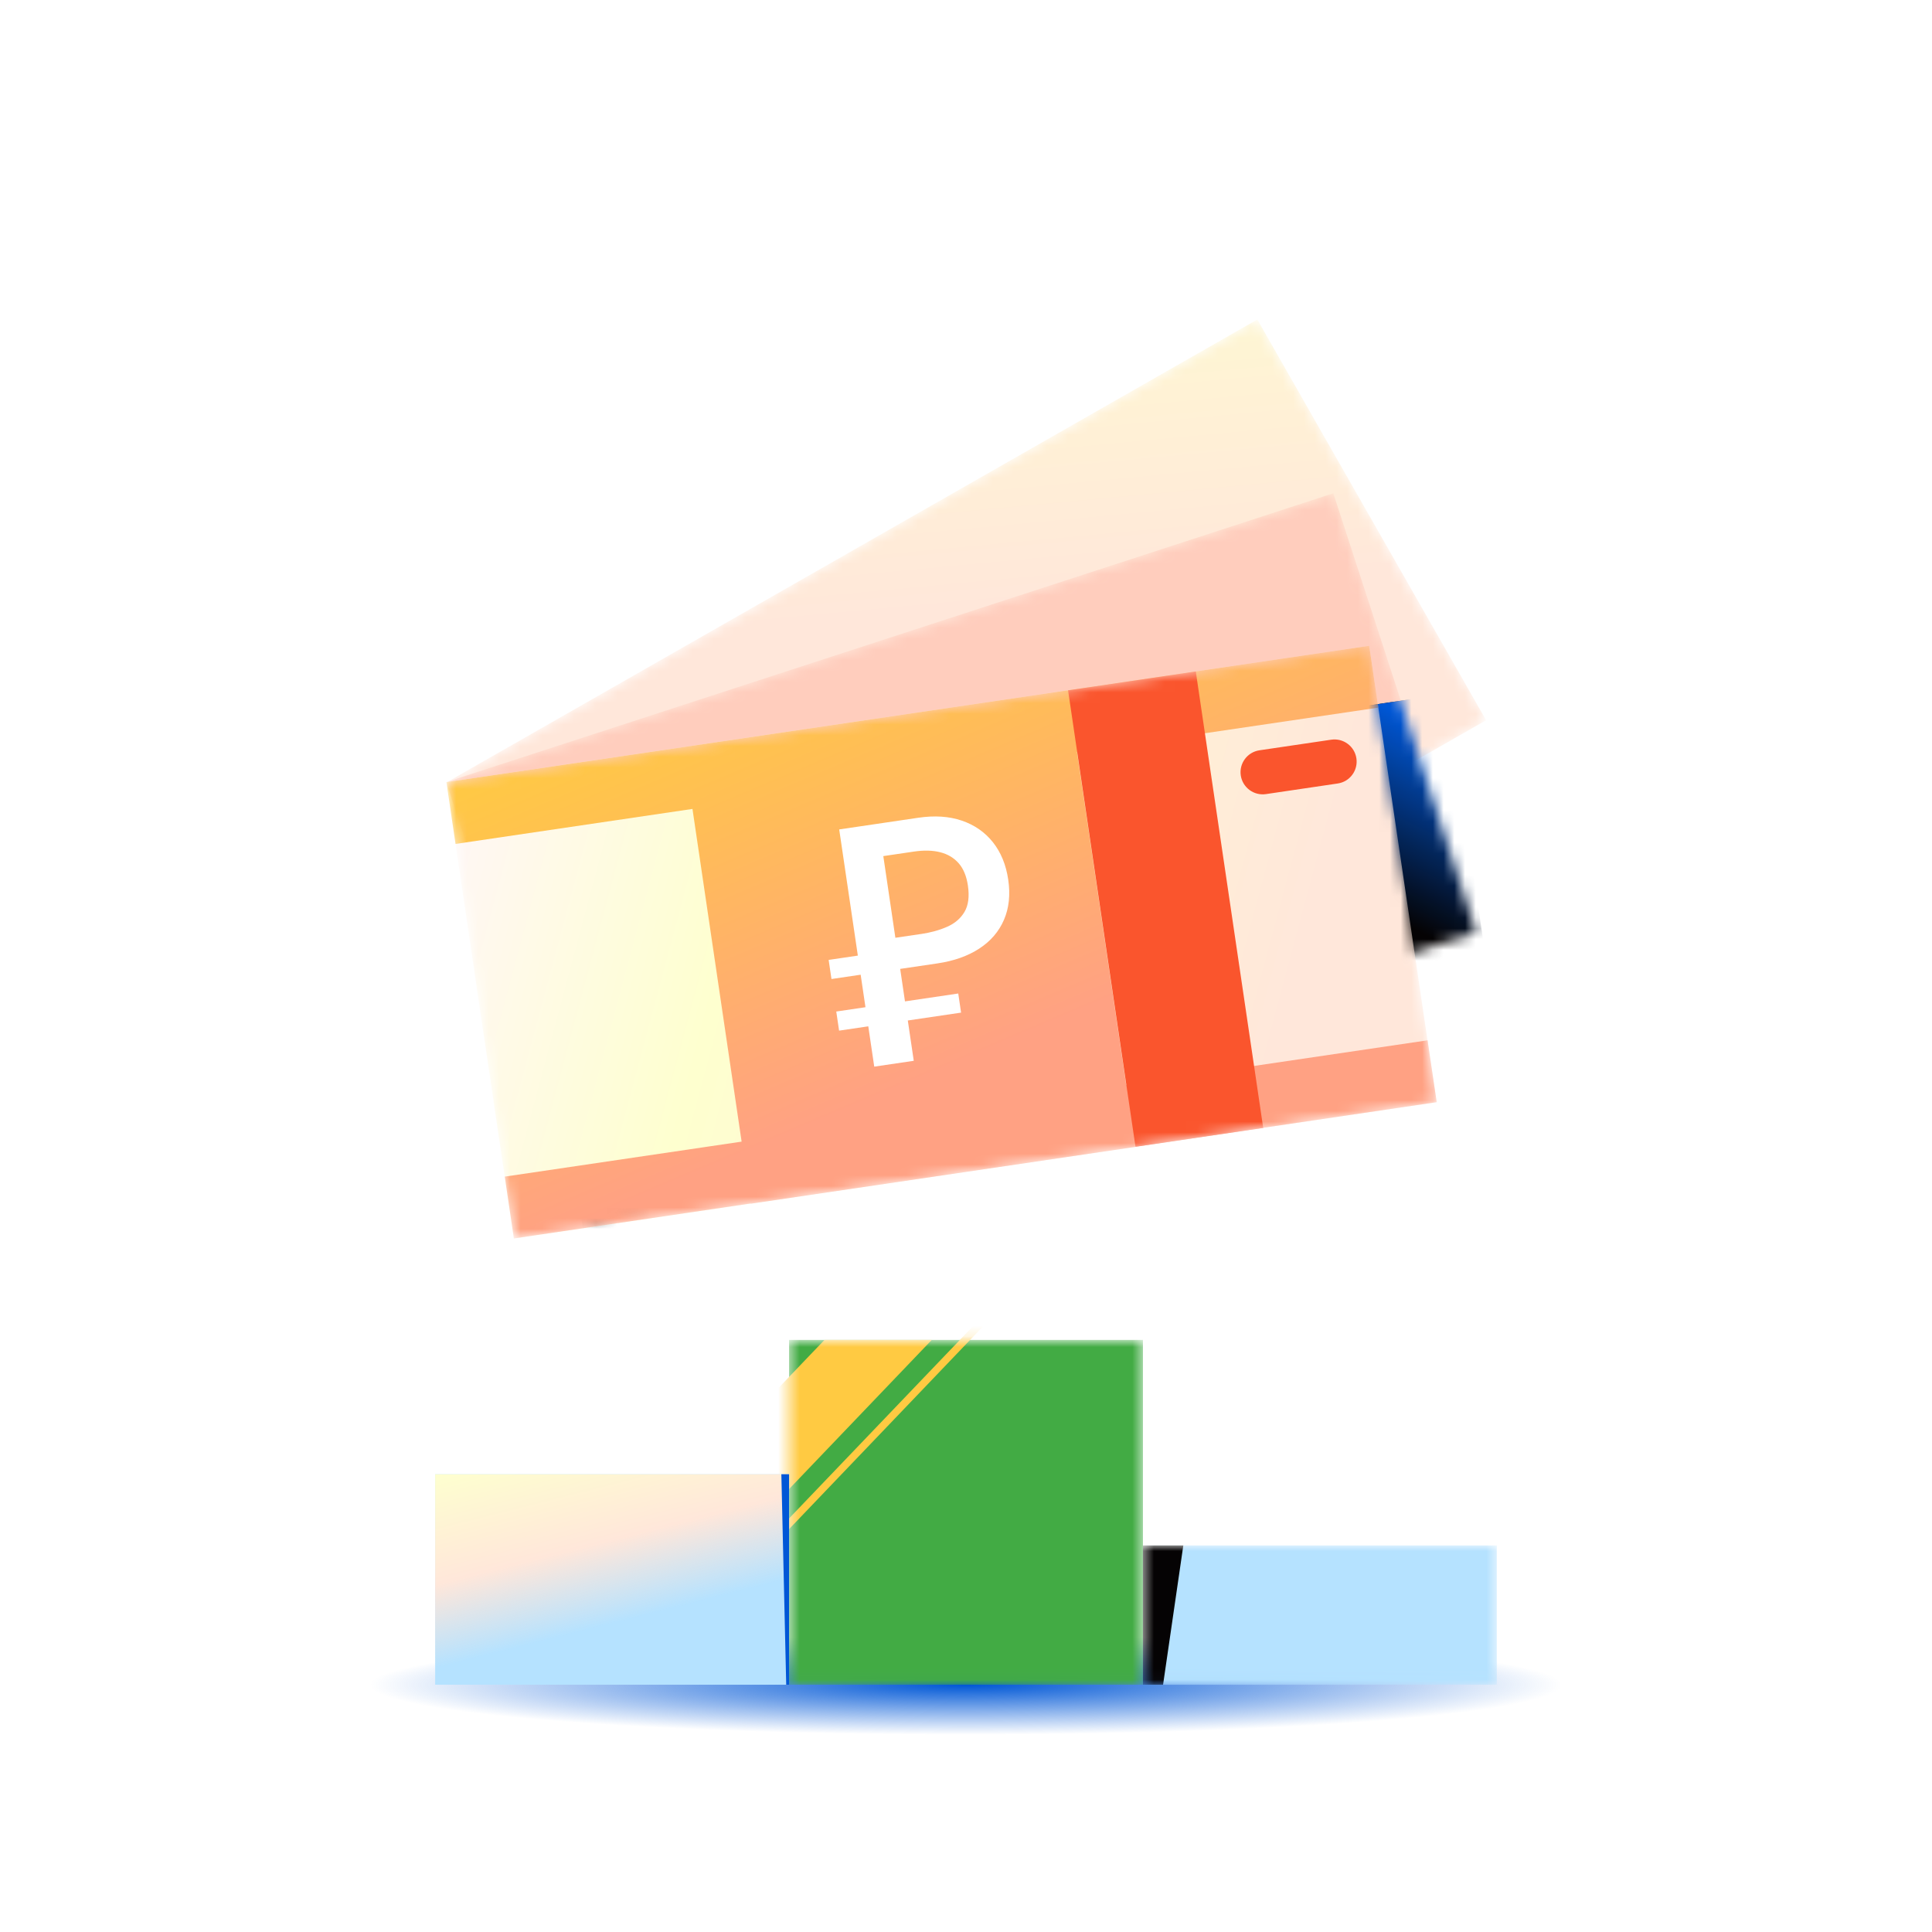 <svg width="180" height="180" viewBox="0 0 180 180" fill="none" xmlns="http://www.w3.org/2000/svg">
<rect width="180" height="180" fill="white"/>
<mask id="mask0_26638_2956" style="mask-type:alpha" maskUnits="userSpaceOnUse" x="41" y="29" width="98" height="82">
<path d="M117.142 29.766L41.666 72.857L62.982 110.193L138.458 67.103L117.142 29.766Z" fill="white"/>
</mask>
<g mask="url(#mask0_26638_2956)">
<path d="M117.142 29.766L41.666 72.857L62.982 110.193L138.458 67.103L117.142 29.766Z" fill="url(#paint0_linear_26638_2956)"/>
</g>
<mask id="mask1_26638_2956" style="mask-type:alpha" maskUnits="userSpaceOnUse" x="41" y="45" width="97" height="69">
<path d="M124.223 45.958L41.582 72.865L54.892 113.746L137.533 86.839L124.223 45.958Z" fill="white"/>
</mask>
<g mask="url(#mask1_26638_2956)">
<path d="M124.223 45.958L41.582 72.865L54.892 113.746L137.533 86.839L124.223 45.958Z" fill="#FFCDBD"/>
<path d="M134.794 64.651L48.816 77.35L55.099 119.882L141.076 107.182L134.794 64.651Z" fill="#050304"/>
<path d="M134.794 64.651L48.816 77.35L55.099 119.882L141.076 107.182L134.794 64.651Z" fill="url(#paint1_linear_26638_2956)"/>
</g>
<mask id="mask2_26638_2956" style="mask-type:alpha" maskUnits="userSpaceOnUse" x="41" y="60" width="93" height="56">
<path d="M127.567 60.163L41.59 72.862L47.872 115.394L133.85 102.695L127.567 60.163Z" fill="white"/>
</mask>
<g mask="url(#mask2_26638_2956)">
<path d="M127.567 60.163L41.59 72.862L47.872 115.394L133.85 102.695L127.567 60.163Z" fill="url(#paint2_linear_26638_2956)"/>
<path fill-rule="evenodd" clip-rule="evenodd" d="M127.567 60.166L41.59 72.865L42.441 78.627L64.516 75.366L69.095 106.363L47.027 109.623L47.878 115.384L69.946 112.125L69.949 112.147L105.777 106.855L105.773 106.833L133.855 102.685L133.004 96.923L104.922 101.071L100.344 70.074L128.418 65.927L127.567 60.166Z" fill="url(#paint3_linear_26638_2956)"/>
<path d="M111.409 62.558L99.51 64.316L105.792 106.848L117.692 105.09L111.409 62.558Z" fill="#FA552D"/>
<path d="M124.634 72.996L117.942 73.985C116.816 74.151 115.767 73.372 115.6 72.246C115.434 71.119 116.213 70.07 117.339 69.904L124.031 68.915C125.158 68.749 126.207 69.528 126.373 70.654C126.54 71.781 125.761 72.83 124.634 72.996Z" fill="#FA552D"/>
<path d="M85.127 98.833L81.451 99.376L80.186 90.811L77.466 91.213L77.203 89.433L79.923 89.031L78.187 77.276L85.554 76.188C87.077 75.963 88.428 76.053 89.613 76.457C90.797 76.861 91.761 77.531 92.508 78.47C93.252 79.409 93.729 80.565 93.933 81.949C94.141 83.353 94.01 84.602 93.537 85.698C93.064 86.794 92.295 87.687 91.229 88.381C90.164 89.074 88.864 89.533 87.332 89.759L83.868 90.27L85.133 98.832L85.127 98.833ZM89.278 92.563L89.541 94.343L78.176 96.022L77.913 94.242L89.278 92.563ZM85.799 87.022C86.717 86.886 87.532 86.661 88.248 86.344C88.961 86.029 89.502 85.567 89.862 84.955C90.222 84.346 90.328 83.528 90.177 82.501C90.047 81.626 89.761 80.934 89.318 80.427C88.875 79.921 88.298 79.578 87.594 79.4C86.89 79.221 86.072 79.203 85.145 79.34L82.296 79.761L83.42 87.37L85.799 87.019L85.799 87.022Z" fill="white"/>
</g>
<g filter="url(#filter0_f_26638_2956)">
<path d="M155 156.77C155 156.447 154.556 156.123 153.696 155.816C145.762 153.789 120.544 152.324 90.666 152.324C54.407 152.324 25 154.505 25 157.179C25 157.503 25.444 157.826 26.304 158.133C34.266 160.16 59.456 161.625 89.334 161.625C125.593 161.625 155 159.445 155 156.77Z" fill="url(#paint4_radial_26638_2956)"/>
</g>
<mask id="mask3_26638_2956" style="mask-type:alpha" maskUnits="userSpaceOnUse" x="73" y="124" width="34" height="33">
<rect x="73.516" y="124.835" width="32.971" height="32.127" fill="white"/>
</mask>
<g mask="url(#mask3_26638_2956)">
<rect x="73.516" y="124.835" width="32.971" height="32.127" fill="#42AB44"/>
<path d="M76.816 124.836L86.812 124.835L59.115 153.784L49.119 153.784L76.816 124.836Z" fill="#FFCA42"/>
<path d="M95.349 118.649L96.301 118.649L68.605 147.597L67.652 147.597L95.349 118.649Z" fill="#FFCA42"/>
</g>
<mask id="mask4_26638_2956" style="mask-type:alpha" maskUnits="userSpaceOnUse" x="106" y="143" width="34" height="14">
<rect x="106.484" y="143.985" width="32.971" height="12.981" fill="white"/>
</mask>
<g mask="url(#mask4_26638_2956)">
<rect x="106.484" y="143.985" width="32.971" height="12.981" fill="#B5E2FF"/>
<path d="M106.484 143.985H110.247L108.36 156.966H106.484V143.985Z" fill="#050304"/>
</g>
<rect x="40.543" y="137.352" width="32.971" height="19.609" fill="#B5E2FF"/>
<rect x="40.543" y="137.352" width="32.971" height="19.609" fill="url(#paint5_linear_26638_2956)"/>
<path d="M72.797 137.352H73.517V156.961H73.25L72.797 137.352Z" fill="#0057D6"/>
<defs>
<filter id="filter0_f_26638_2956" x="23" y="150.324" width="134" height="13.301" filterUnits="userSpaceOnUse" color-interpolation-filters="sRGB">
<feFlood flood-opacity="0" result="BackgroundImageFix"/>
<feBlend mode="normal" in="SourceGraphic" in2="BackgroundImageFix" result="shape"/>
<feGaussianBlur stdDeviation="1" result="effect1_foregroundBlur_26638_2956"/>
</filter>
<linearGradient id="paint0_linear_26638_2956" x1="87.773" y1="16.961" x2="91.497" y2="56.629" gradientUnits="userSpaceOnUse">
<stop stop-color="#FEFFCF"/>
<stop offset="1" stop-color="#FFE7DA"/>
</linearGradient>
<linearGradient id="paint1_linear_26638_2956" x1="126.872" y1="64.65" x2="119.036" y2="80.12" gradientUnits="userSpaceOnUse">
<stop stop-color="#0057D6"/>
<stop offset="1" stop-color="#0057D6" stop-opacity="0"/>
</linearGradient>
<linearGradient id="paint2_linear_26638_2956" x1="42.364" y1="78.105" x2="118.816" y2="98.594" gradientUnits="userSpaceOnUse">
<stop stop-color="#FFF7F4"/>
<stop offset="0.342" stop-color="#FEFFCF"/>
<stop offset="1" stop-color="#FFE7DA"/>
<stop offset="1" stop-color="#FFE7DA"/>
</linearGradient>
<linearGradient id="paint3_linear_26638_2956" x1="65.355" y1="62.345" x2="82.201" y2="102.119" gradientUnits="userSpaceOnUse">
<stop stop-color="#FFCA42"/>
<stop offset="1" stop-color="#FFA183"/>
</linearGradient>
<radialGradient id="paint4_radial_26638_2956" cx="0" cy="0" r="1" gradientUnits="userSpaceOnUse" gradientTransform="translate(90 156.975) rotate(90) scale(4.651 55.706)">
<stop stop-color="#0057D6"/>
<stop offset="1" stop-color="#0057D6" stop-opacity="0"/>
</radialGradient>
<linearGradient id="paint5_linear_26638_2956" x1="40.543" y1="137.352" x2="44.848" y2="154.349" gradientUnits="userSpaceOnUse">
<stop stop-color="#FEFFCF"/>
<stop offset="0.569" stop-color="#FFE7DA"/>
<stop offset="1" stop-color="#FFE7DA" stop-opacity="0"/>
</linearGradient>
</defs>
</svg>
